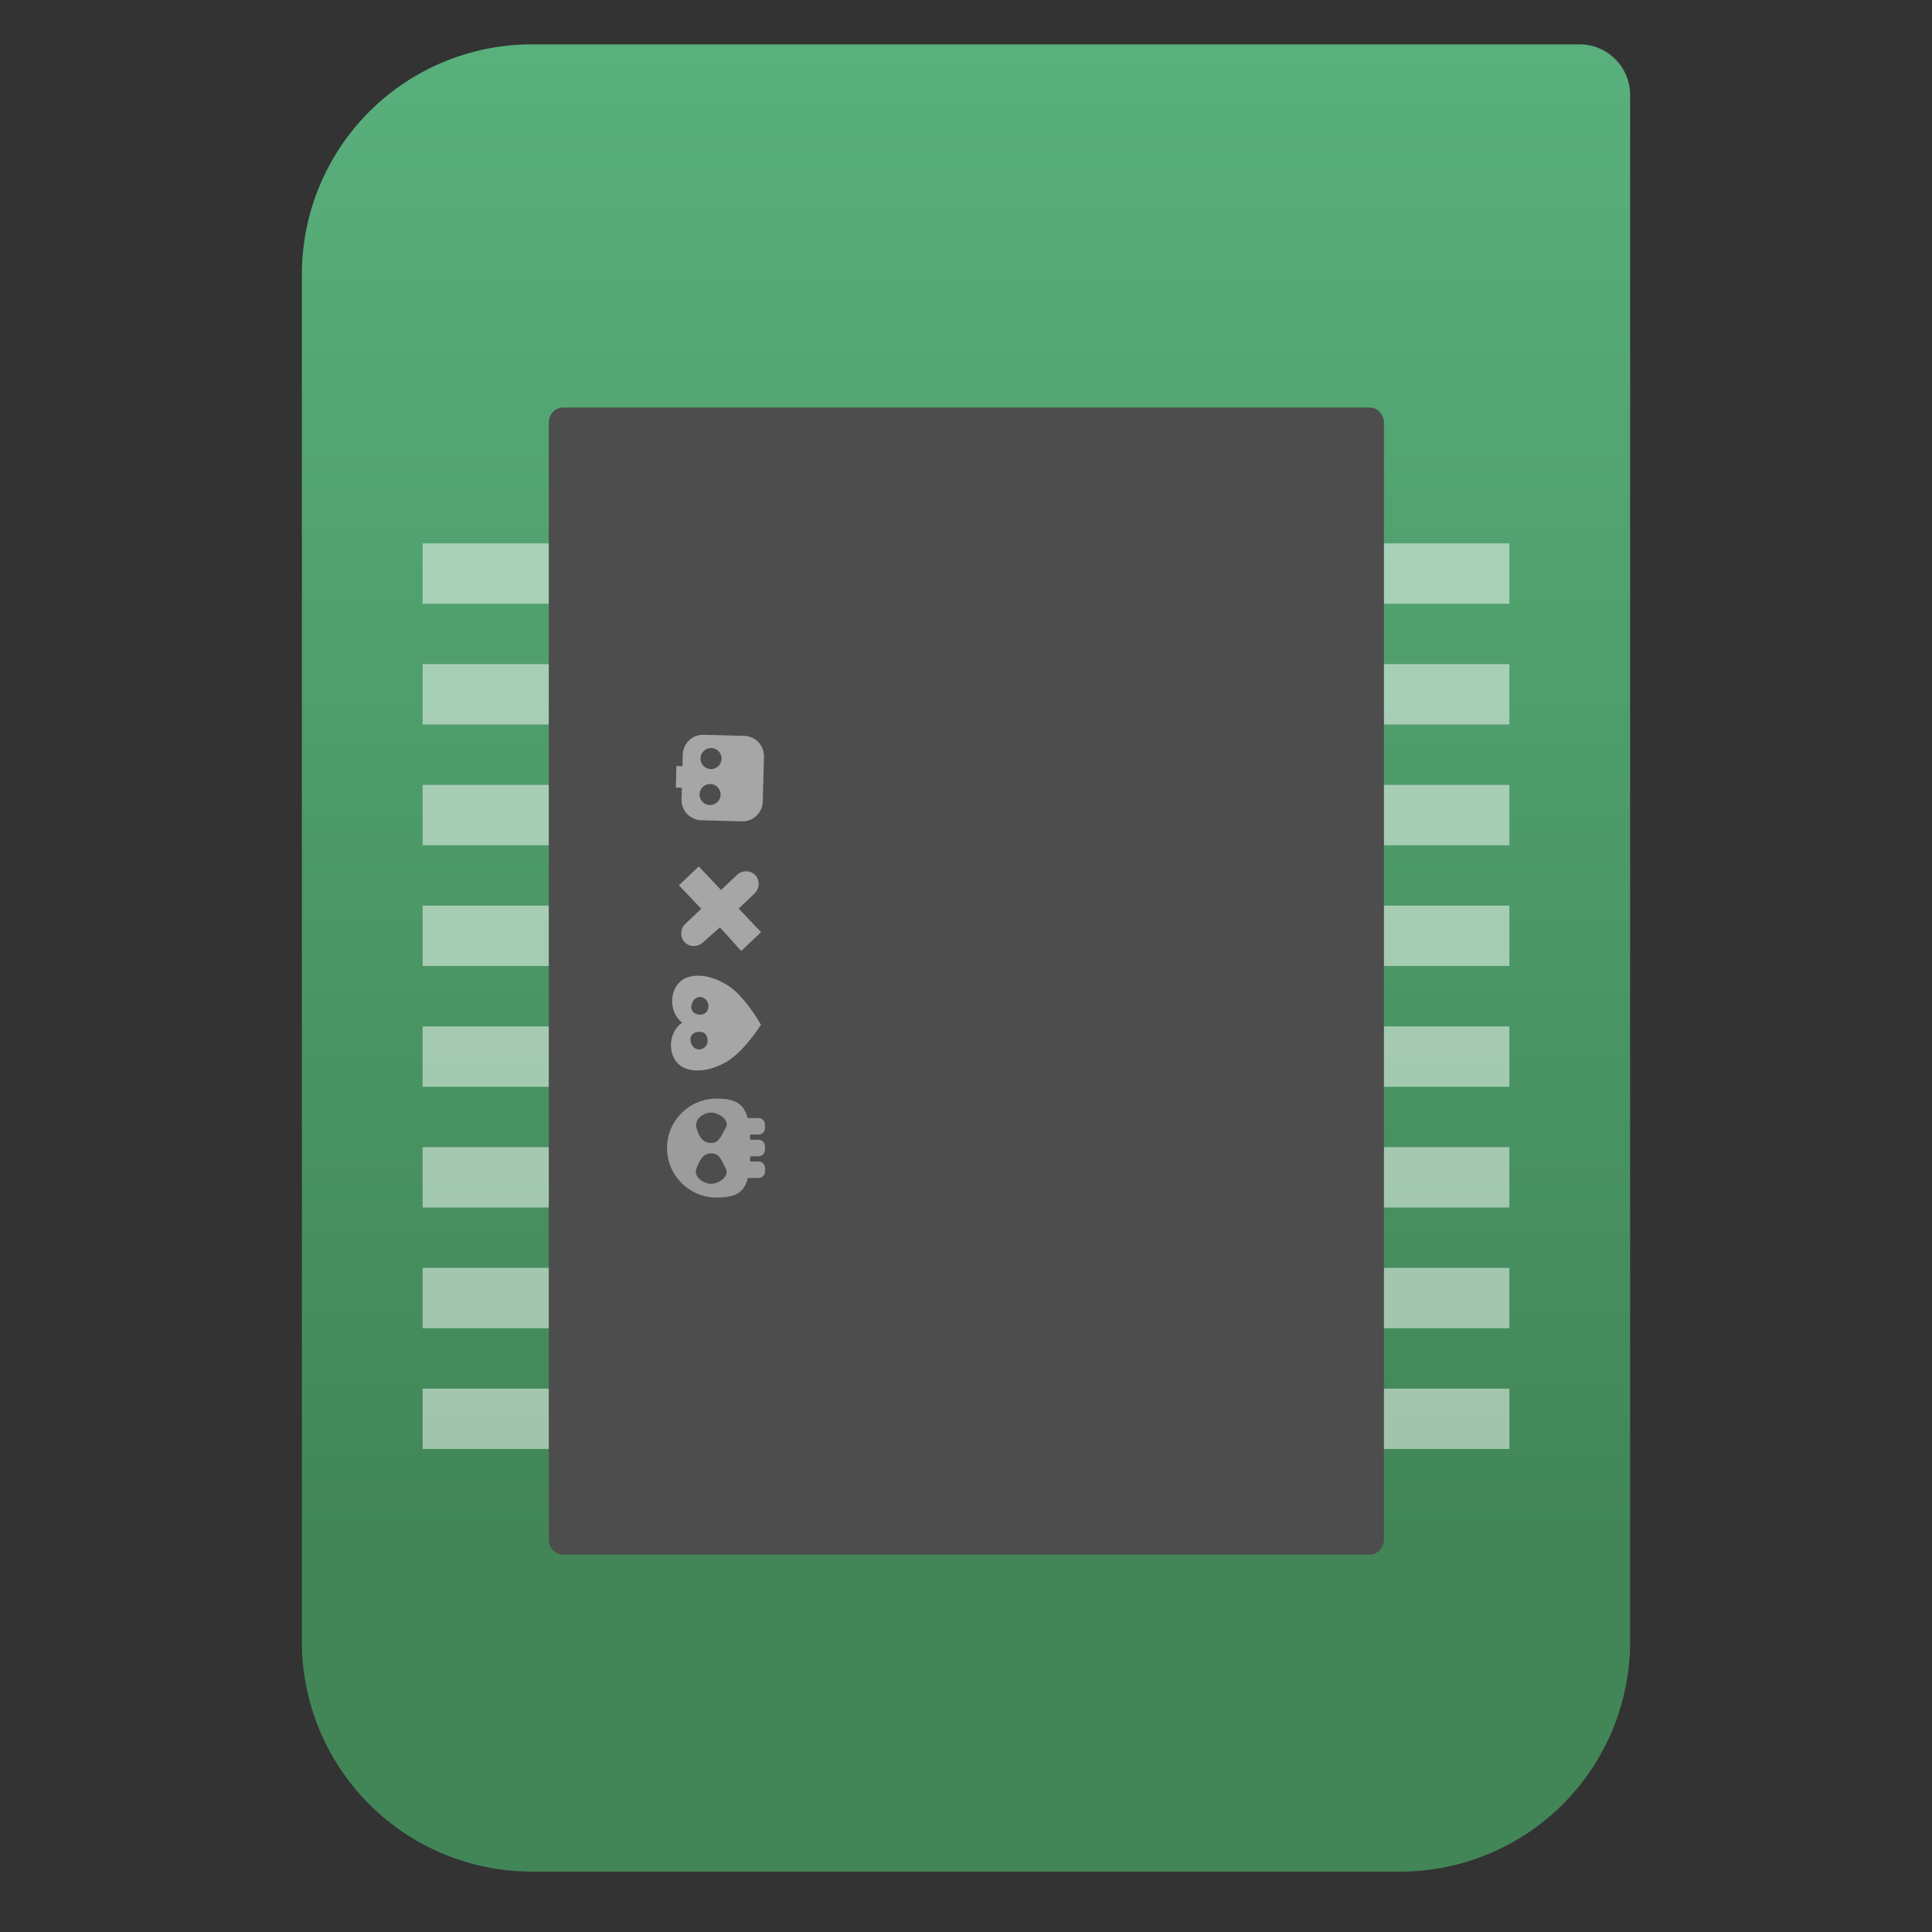 <svg clip-rule="evenodd" fill-rule="evenodd" stroke-linejoin="round" stroke-miterlimit="2" viewBox="0 0 64 64" xmlns="http://www.w3.org/2000/svg">
 <rect x="0" y="0" width="64" height="64" fill="#333333" stroke="none"/>
 <linearGradient id="a" x2="1" gradientTransform="matrix(0 -49.619 49.619 0 177.88 51.088)" gradientUnits="userSpaceOnUse">
  <stop stop-color="#428657" offset="0"/>
  <stop stop-color="#59b07c" offset="1"/>
 </linearGradient>
 <path d="m54 3.146c0-.926-.751-1.677-1.677-1.677h-34.705c-2.02 0-3.958.803-5.387 2.231-1.428 1.429-2.231 3.367-2.231 5.387v45.295c0 2.02.803 3.958 2.231 5.387 1.429 1.428 3.367 2.231 5.387 2.231h28.764c2.02 0 3.958-.803 5.387-2.231 1.428-1.429 2.231-3.367 2.231-5.387z" fill="url(#a)"/>
 <path d="m14 18v2h36v-2zm0 4v2h36v-2zm0 4v2h36v-2zm0 4v2h36v-2zm0 4v2h36v-2zm0 4v2h36v-2zm0 4v2h36v-2zm0 4v2h36v-2z" fill="#ffffff" fill-opacity=".5" fill-rule="nonzero"/>
 <path transform="matrix(.954 0 0 1 1.484 0)" d="m18 13.5h28c.277 0 .5.223.5.5v37c0 .277-.223.5-.5.5h-28-.001c-.274 0-.499-.225-.499-.499v-.001-37c0-.277.223-.5.5-.5z" fill="#4d4d4d" fill-rule="nonzero"/>
 <g fill-opacity=".5">
  <path transform="matrix(-.653 -.757 .757 -.653 29.127 62.449)" d="m25.908 13.721c.541-.103 1.03.343 1.069.791.039.449-.372.901-1.028 1.129-.48.183-1.229.121-1.801.013-.161-.56-.293-1.3-.156-1.795.167-.674.578-1.126 1.028-1.129.451-.003.94.443.888.991zm.228.601c.103.125.131.29.025.407-.105.115-.284.117-.407.012-.143-.122-.131-.291-.026-.406.106-.117.283-.163.408-.013zm-.854-.775c.157.101.131.292.025.408-.105.115-.228.158-.407.012-.125-.102-.131-.291-.026-.407.106-.116.272-.1.408-.013z" fill="#ffffff"/>
  <path transform="matrix(0 -.454 .454 0 14.691 44.978)" d="m13.853 23.46h-.273c-.258 0-.464-.211-.464-.468v-.785c-1.107-.279-1.424-.936-1.424-2.286 0-1.992 1.617-3.61 3.61-3.61 1.991 0 3.608 1.618 3.608 3.61 0 1.33-.337 1.985-1.421 2.273v.795c0 .259-.209.468-.467.468h-.271c-.257 0-.467-.209-.467-.468v-.625c-.122.009-.247.013-.379.018v.61c0 .256-.209.465-.467.465h-.271c-.258 0-.467-.209-.467-.465v-.608c-.132-.004-.26-.008-.382-.015v.623c0 .257-.209.468-.465.468zm-.048-5.007c.613.239 1.109.48 1.109 1.076 0 .591-.401.705-1.109 1.072-.543.282-1.109-.481-1.109-1.072 0-.596.538-1.298 1.109-1.076zm2.978 0c.589-.168 1.107.48 1.107 1.076 0 .591-.581 1.385-1.107 1.072-.646-.383-1.109-.481-1.109-1.072 0-.596.432-.884 1.109-1.076z" fill="#ededed"/>
  <path transform="matrix(-.653 -.757 .757 -.653 36.03 62.741)" d="m33.049 10.91.033.717 1.073-.05.043.905-1.073.05.033.718c.012.244-.169.451-.402.461-.234.011-.433-.178-.444-.421l-.034-.718-1.076.05-.043-.905 1.052-.021-.008-.747c-.012-.244.169-.45.402-.461.234-.011.433.178.444.422z" fill="#ffffff"/>
  <path transform="matrix(-.653 -.757 .757 -.653 29.295 61.848)" d="m31.461 18.279.135-.148.529.482-.135.147.286.26c.274.251.294.677.044.951l-.906.995c-.25.275-.676.295-.951.045l-1.1-1.002c-.275-.25-.294-.676-.044-.951l.906-.995c.25-.275.676-.294.951-.044zm-.545.303c.143.129.153.351.023.493-.129.143-.351.153-.493.023-.143-.129-.153-.351-.023-.493.129-.143.351-.153.493-.023zm.882.802c.142.13.153.351.023.494s-.351.153-.494.023-.153-.351-.023-.494c.13-.142.351-.153.494-.023z" fill="#ffffff"/>
 </g>
</svg>
